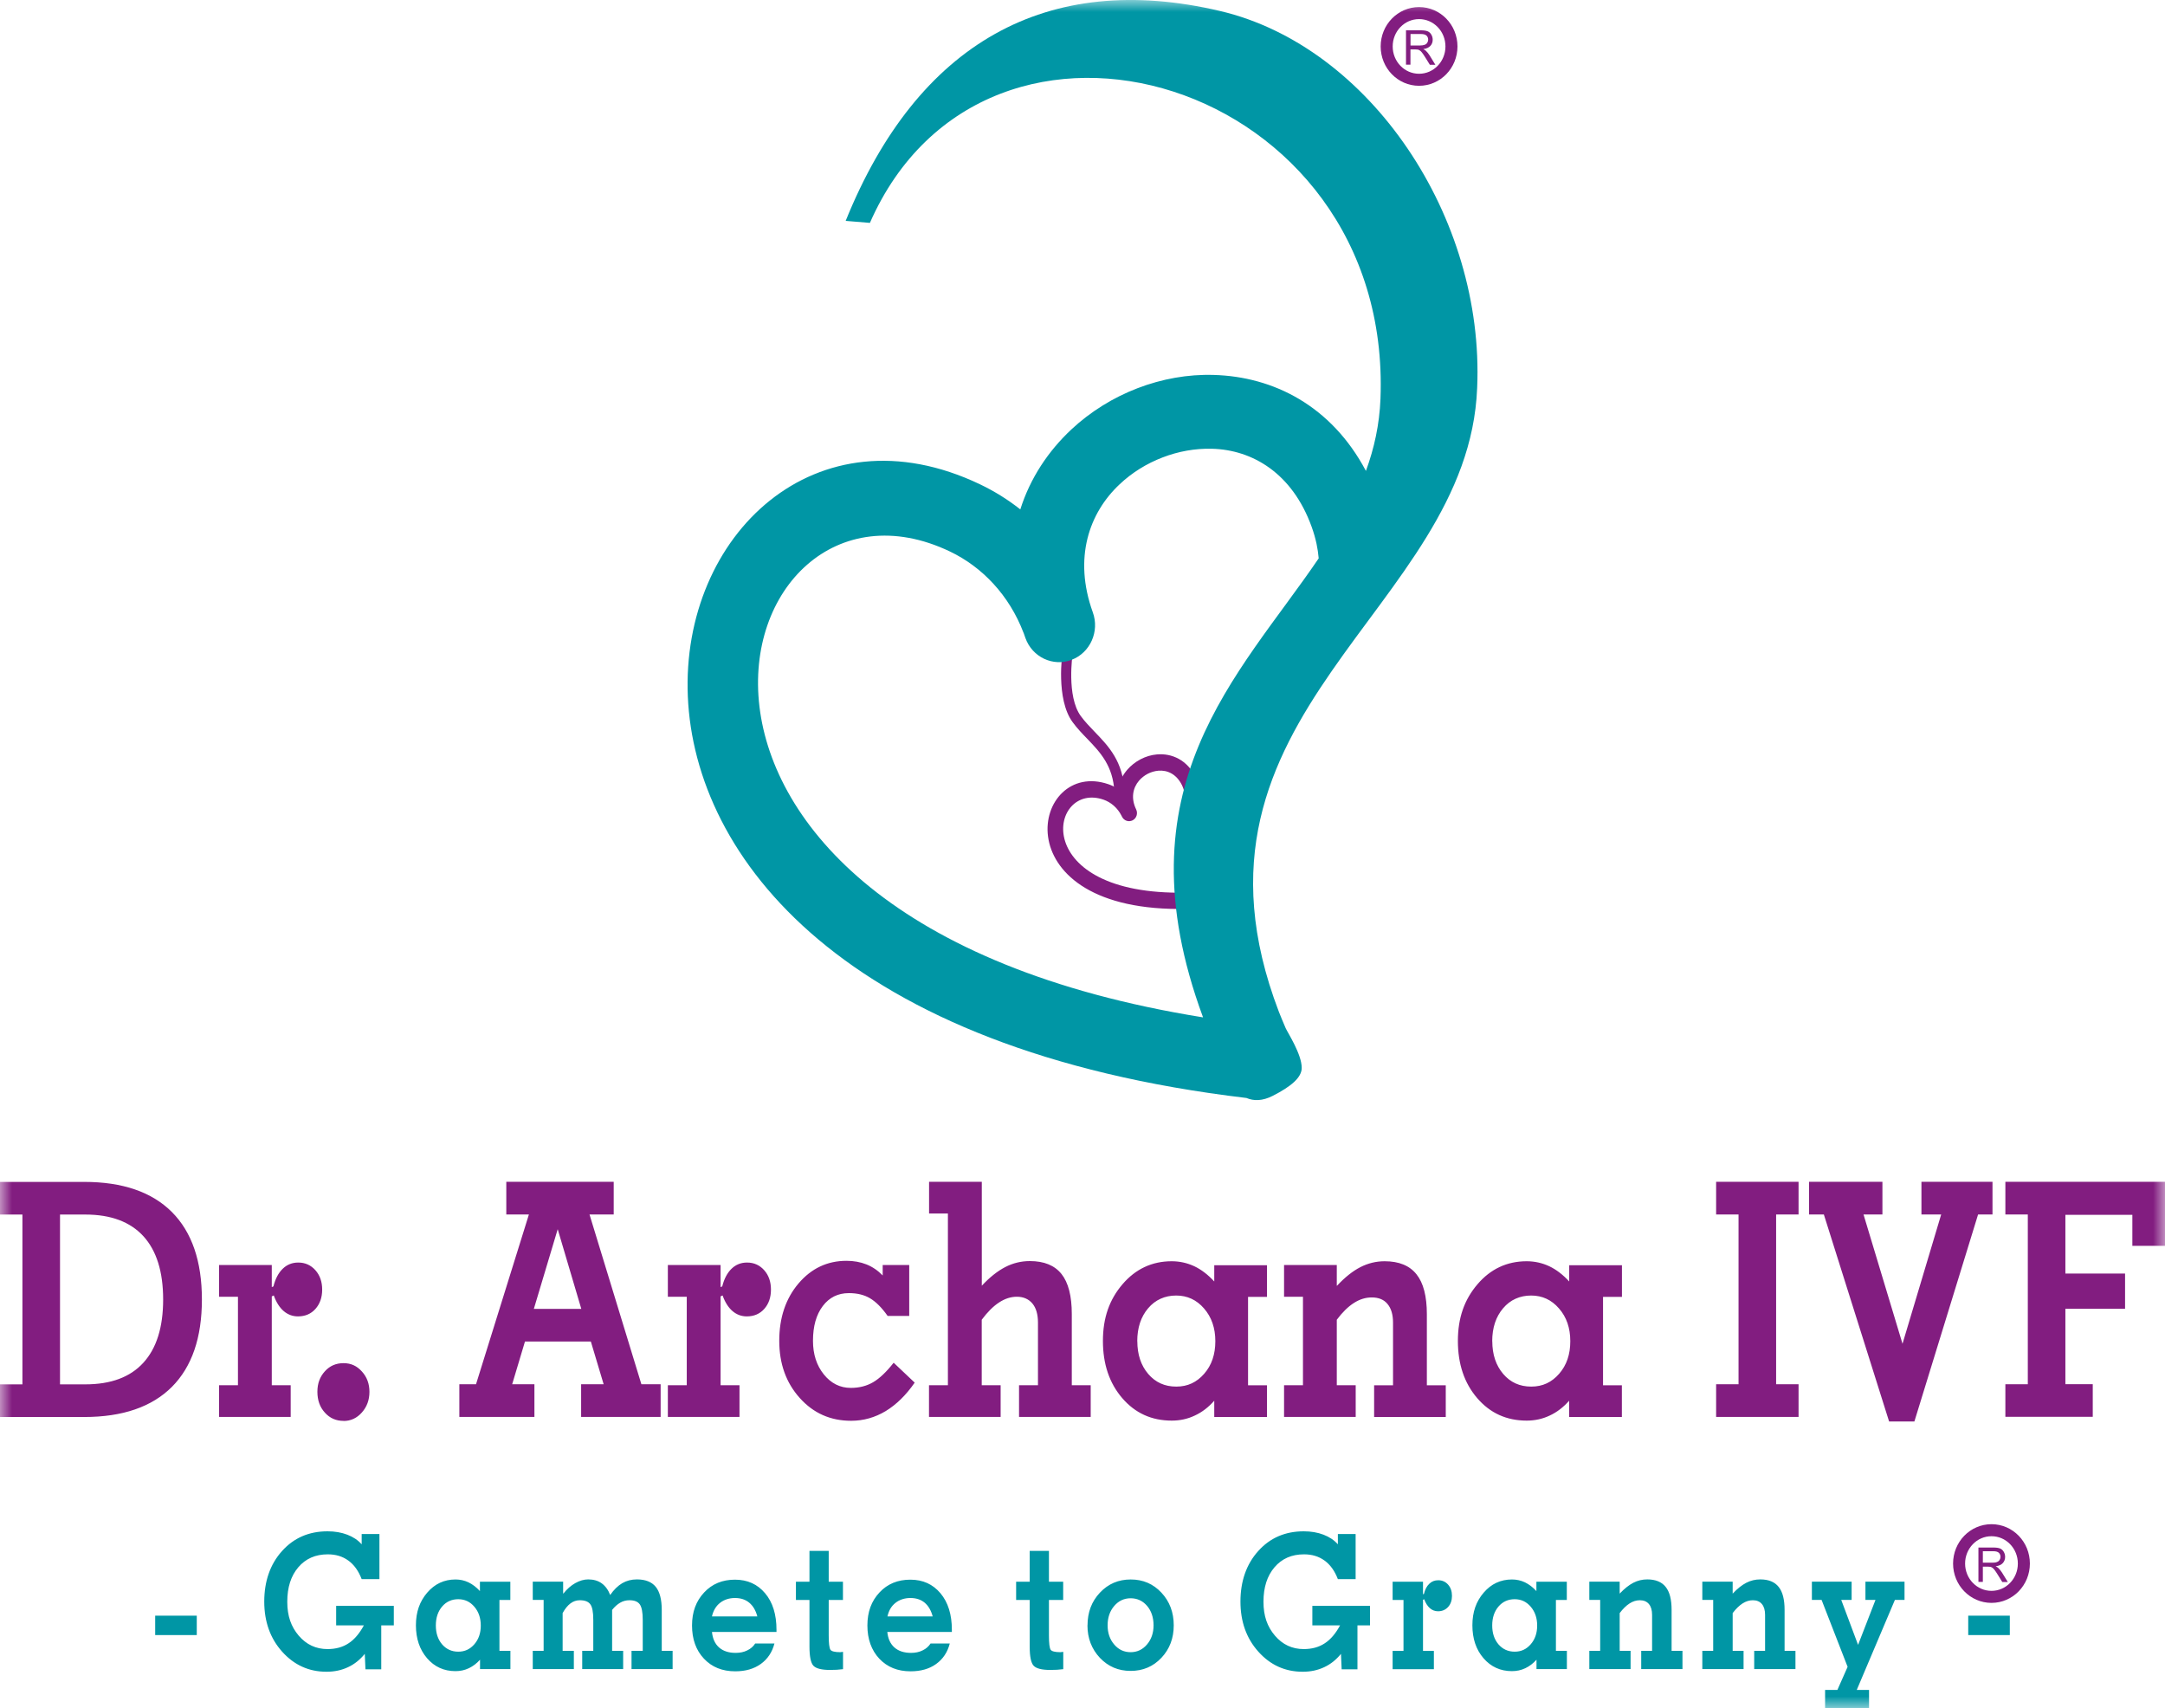 <?xml version="1.0" encoding="UTF-8"?> <svg xmlns="http://www.w3.org/2000/svg" width="90" height="71" viewBox="0 0 90 71" fill="none"><g clip-path="url(#clip0_934_538)"><mask id="mask0_934_538" style="mask-type:luminance" maskUnits="userSpaceOnUse" x="0" y="0" width="90" height="71"><path d="M90 0H0V71H90V0Z" fill="white"></path></mask><g mask="url(#mask0_934_538)"><path d="M83.364 58.893V57.536H84.297V50.478H83.364V49.121H90V51.782H88.643V50.493H85.859V52.935H88.34V54.399H85.859V57.533H86.997V58.89H83.364V58.893ZM78.531 59.083L75.818 50.478H75.202V49.121H78.253V50.478H77.467L79.088 55.853L80.696 50.478H79.875V49.121H82.829V50.478H82.23L79.582 59.083H78.528H78.531ZM73.834 57.536H74.767V58.893H71.34V57.536H72.272V50.478H71.34V49.121H74.767V50.478H73.834V57.536ZM62.035 55.746C62.035 56.301 62.189 56.756 62.488 57.106C62.787 57.458 63.177 57.633 63.654 57.633C64.13 57.633 64.506 57.454 64.815 57.099C65.125 56.745 65.278 56.294 65.278 55.746C65.278 55.198 65.122 54.743 64.808 54.385C64.499 54.027 64.113 53.848 63.65 53.848C63.187 53.848 62.783 54.023 62.484 54.378C62.185 54.729 62.032 55.187 62.032 55.749L62.035 55.746ZM66.635 57.579H67.422V58.897H65.229V58.22C64.993 58.489 64.725 58.696 64.423 58.836C64.123 58.979 63.803 59.047 63.466 59.047C62.63 59.047 61.945 58.736 61.409 58.113C60.873 57.49 60.605 56.698 60.605 55.735C60.605 54.772 60.877 54.013 61.42 53.379C61.962 52.745 62.644 52.423 63.466 52.423C63.8 52.423 64.113 52.495 64.405 52.631C64.697 52.77 64.972 52.981 65.233 53.264V52.588H67.425V53.905H66.639V57.583L66.635 57.579ZM55.578 53.443C55.912 53.085 56.239 52.828 56.555 52.666C56.872 52.505 57.206 52.423 57.561 52.423C58.156 52.423 58.598 52.605 58.883 52.964C59.172 53.322 59.315 53.877 59.315 54.625V57.579H60.101V58.897H57.123V57.579H57.909V54.976C57.909 54.639 57.832 54.382 57.679 54.199C57.53 54.016 57.31 53.927 57.025 53.927C56.768 53.927 56.524 54.002 56.284 54.156C56.047 54.306 55.807 54.539 55.571 54.854V57.576H56.357V58.893H53.379V57.576H54.165V53.898H53.379V52.58H55.571V53.436L55.578 53.443ZM47.279 55.746C47.279 56.301 47.432 56.756 47.731 57.106C48.031 57.458 48.42 57.633 48.897 57.633C49.374 57.633 49.749 57.454 50.059 57.099C50.369 56.745 50.522 56.294 50.522 55.746C50.522 55.198 50.365 54.743 50.052 54.385C49.743 54.027 49.356 53.848 48.894 53.848C48.431 53.848 48.027 54.023 47.728 54.378C47.429 54.729 47.276 55.187 47.276 55.749L47.279 55.746ZM51.882 57.579H52.669V58.897H50.477V58.22C50.24 58.489 49.972 58.696 49.669 58.836C49.37 58.979 49.05 59.047 48.709 59.047C47.874 59.047 47.189 58.736 46.653 58.113C46.117 57.49 45.849 56.698 45.849 55.735C45.849 54.772 46.12 54.013 46.663 53.379C47.206 52.745 47.888 52.423 48.709 52.423C49.043 52.423 49.356 52.495 49.649 52.631C49.941 52.77 50.216 52.981 50.477 53.264V52.588H52.669V53.905H51.882V57.583V57.579ZM39.408 50.439H38.622V49.121H40.814V53.44C41.145 53.085 41.472 52.828 41.792 52.663C42.112 52.498 42.453 52.416 42.811 52.416C43.403 52.416 43.841 52.595 44.127 52.953C44.412 53.311 44.555 53.866 44.555 54.618V57.576H45.341V58.893H42.362V57.576H43.149V54.972C43.149 54.632 43.072 54.367 42.919 54.181C42.763 53.995 42.547 53.898 42.269 53.898C42.022 53.898 41.775 53.977 41.534 54.135C41.291 54.292 41.051 54.532 40.811 54.854V57.576H41.597V58.893H38.619V57.576H39.405V50.439H39.408ZM38.024 57.468C37.665 57.987 37.262 58.381 36.82 58.65C36.374 58.918 35.894 59.054 35.383 59.054C34.523 59.054 33.813 58.739 33.246 58.106C32.679 57.475 32.394 56.684 32.394 55.728C32.394 54.772 32.662 53.973 33.194 53.347C33.73 52.717 34.395 52.405 35.191 52.405C35.491 52.405 35.766 52.455 36.02 52.555C36.273 52.656 36.496 52.81 36.694 53.014V52.58H37.797V54.697H36.9C36.653 54.346 36.406 54.102 36.162 53.959C35.919 53.816 35.63 53.748 35.289 53.748C34.833 53.748 34.475 53.927 34.203 54.285C33.932 54.643 33.796 55.123 33.796 55.731C33.796 56.286 33.946 56.752 34.245 57.124C34.544 57.497 34.92 57.687 35.369 57.687C35.717 57.687 36.03 57.608 36.298 57.45C36.566 57.293 36.848 57.024 37.15 56.641L38.024 57.468ZM29.955 53.497L30.024 53.468C30.104 53.15 30.233 52.906 30.411 52.734C30.588 52.562 30.804 52.477 31.054 52.477C31.343 52.477 31.58 52.584 31.768 52.795C31.956 53.007 32.049 53.275 32.049 53.601C32.049 53.927 31.956 54.195 31.771 54.403C31.587 54.611 31.343 54.715 31.044 54.715C30.818 54.715 30.619 54.639 30.449 54.493C30.278 54.346 30.139 54.127 30.038 53.844L29.955 53.884V57.576H30.741V58.893H27.763V57.576H28.549V53.898H27.763V52.58H29.955V53.493V53.497ZM21.287 57.536H22.216V58.893H19.095V57.536H19.788L21.987 50.478H21.047V49.121H25.512V50.478H24.506L26.663 57.536H27.463V58.893H24.158V57.536H25.094L24.562 55.76H21.823L21.291 57.536H21.287ZM22.192 54.403H24.165L23.184 51.091L22.192 54.403ZM14.28 59.058C13.967 59.058 13.709 58.944 13.504 58.714C13.295 58.485 13.194 58.195 13.194 57.848C13.194 57.5 13.299 57.225 13.504 56.999C13.709 56.77 13.967 56.659 14.28 56.659C14.593 56.659 14.836 56.773 15.045 57.006C15.254 57.235 15.358 57.518 15.358 57.851C15.358 58.184 15.254 58.471 15.045 58.707C14.836 58.944 14.582 59.062 14.28 59.062V59.058ZM11.298 53.497L11.367 53.468C11.447 53.15 11.576 52.906 11.754 52.734C11.931 52.562 12.147 52.477 12.397 52.477C12.686 52.477 12.923 52.584 13.111 52.795C13.299 53.007 13.393 53.275 13.393 53.601C13.393 53.927 13.299 54.195 13.114 54.403C12.93 54.611 12.686 54.715 12.387 54.715C12.161 54.715 11.962 54.639 11.792 54.493C11.621 54.346 11.482 54.127 11.381 53.844L11.298 53.884V57.576H12.084V58.893H9.106V57.576H9.892V53.898H9.106V52.58H11.298V53.493V53.497ZM3.5 49.125C5.097 49.125 6.312 49.544 7.147 50.378C7.978 51.213 8.393 52.426 8.393 54.013C8.393 55.599 7.978 56.809 7.147 57.644C6.312 58.478 5.097 58.897 3.5 58.897H0V57.54H0.932V50.482H0V49.125H3.5ZM2.495 50.482V57.54H3.546C4.607 57.54 5.411 57.243 5.96 56.641C6.507 56.043 6.782 55.166 6.782 54.013C6.782 52.86 6.507 51.979 5.96 51.381C5.411 50.783 4.607 50.482 3.546 50.482H2.495Z" fill="#821D80"></path><path d="M81.82 67.96V67.154H83.549V67.96H81.82ZM77.69 71H75.87V70.241H76.381L76.806 69.281L75.724 66.499H75.321V65.74H76.973V66.499H76.541L77.241 68.368L77.965 66.499H77.547V65.74H79.172V66.499H78.772L77.186 70.241H77.697V71H77.69ZM72.032 66.234C72.223 66.03 72.415 65.88 72.596 65.786C72.777 65.693 72.972 65.647 73.177 65.647C73.521 65.647 73.775 65.751 73.939 65.958C74.106 66.165 74.186 66.484 74.186 66.914V68.615H74.638V69.374H72.923V68.615H73.375V67.118C73.375 66.925 73.33 66.775 73.243 66.671C73.156 66.567 73.031 66.513 72.867 66.513C72.721 66.513 72.579 66.556 72.439 66.646C72.304 66.732 72.164 66.868 72.028 67.047V68.615H72.481V69.374H70.766V68.615H71.218V66.499H70.766V65.74H72.028V66.234H72.032ZM67.335 66.234C67.527 66.03 67.718 65.88 67.899 65.786C68.079 65.693 68.274 65.647 68.48 65.647C68.821 65.647 69.078 65.751 69.242 65.958C69.409 66.165 69.489 66.484 69.489 66.914V68.615H69.941V69.374H68.226V68.615H68.678V67.118C68.678 66.925 68.633 66.775 68.546 66.671C68.459 66.567 68.333 66.513 68.17 66.513C68.024 66.513 67.881 66.556 67.742 66.646C67.606 66.732 67.467 66.868 67.331 67.047V68.615H67.784V69.374H66.069V68.615H66.52V66.499H66.069V65.74H67.331V66.234H67.335ZM62.032 67.562C62.032 67.881 62.119 68.143 62.293 68.347C62.467 68.547 62.69 68.651 62.965 68.651C63.24 68.651 63.455 68.547 63.633 68.343C63.81 68.139 63.901 67.881 63.901 67.566C63.901 67.251 63.81 66.989 63.633 66.782C63.455 66.574 63.233 66.47 62.965 66.47C62.697 66.47 62.467 66.57 62.293 66.775C62.119 66.979 62.032 67.24 62.032 67.562ZM64.684 68.615H65.136V69.374H63.873V68.984C63.737 69.138 63.581 69.256 63.407 69.339C63.233 69.421 63.048 69.46 62.853 69.46C62.373 69.46 61.98 69.281 61.67 68.923C61.361 68.565 61.208 68.11 61.208 67.555C61.208 67 61.364 66.563 61.677 66.198C61.99 65.832 62.384 65.65 62.853 65.65C63.045 65.65 63.226 65.69 63.393 65.769C63.56 65.851 63.72 65.969 63.869 66.133V65.743H65.133V66.502H64.68V68.619L64.684 68.615ZM59.151 66.266L59.193 66.252C59.238 66.069 59.311 65.926 59.416 65.829C59.517 65.729 59.642 65.682 59.788 65.682C59.955 65.682 60.091 65.743 60.199 65.865C60.306 65.987 60.359 66.141 60.359 66.331C60.359 66.52 60.306 66.674 60.199 66.792C60.091 66.91 59.952 66.972 59.781 66.972C59.652 66.972 59.538 66.928 59.44 66.843C59.343 66.757 59.263 66.632 59.203 66.47L59.155 66.495V68.619H59.607V69.378H57.892V68.619H58.344V66.502H57.892V65.743H59.155V66.269L59.151 66.266ZM55.752 68.733C55.55 68.984 55.317 69.17 55.049 69.295C54.781 69.421 54.485 69.485 54.155 69.485C53.421 69.485 52.808 69.206 52.311 68.651C51.813 68.096 51.566 67.401 51.566 66.567C51.566 65.732 51.81 65.017 52.304 64.469C52.794 63.921 53.428 63.648 54.197 63.648C54.499 63.648 54.774 63.695 55.018 63.788C55.261 63.881 55.463 64.014 55.616 64.189V63.76H56.354V65.636H55.616C55.484 65.292 55.299 65.034 55.059 64.862C54.823 64.691 54.541 64.605 54.21 64.605C53.695 64.605 53.288 64.784 52.982 65.142C52.676 65.5 52.523 65.976 52.523 66.574C52.523 67.172 52.683 67.613 53 67.985C53.32 68.358 53.716 68.543 54.197 68.543C54.534 68.543 54.826 68.465 55.07 68.303C55.313 68.146 55.526 67.895 55.707 67.558H54.555V66.746H56.952V67.558H56.43V69.385H55.773L55.745 68.744L55.752 68.733ZM45.209 67.555C45.209 67.014 45.38 66.563 45.724 66.198C46.068 65.832 46.493 65.65 47.004 65.65C47.516 65.65 47.94 65.832 48.281 66.198C48.622 66.563 48.793 67.018 48.793 67.555C48.793 68.092 48.622 68.543 48.281 68.905C47.94 69.267 47.516 69.45 47.001 69.45C46.486 69.45 46.065 69.267 45.721 68.905C45.38 68.54 45.206 68.092 45.206 67.555H45.209ZM46.044 67.555C46.044 67.874 46.135 68.139 46.319 68.354C46.503 68.569 46.73 68.672 47.001 68.672C47.272 68.672 47.498 68.565 47.679 68.354C47.86 68.143 47.954 67.877 47.954 67.555C47.954 67.233 47.864 66.957 47.683 66.746C47.502 66.535 47.272 66.431 47.001 66.431C46.73 66.431 46.5 66.538 46.319 66.75C46.138 66.961 46.044 67.229 46.044 67.555ZM43.605 67.981C43.605 68.3 43.629 68.497 43.675 68.569C43.72 68.636 43.855 68.672 44.085 68.672C44.099 68.672 44.123 68.669 44.165 68.662C44.179 68.662 44.193 68.658 44.2 68.658V69.378C44.116 69.388 44.029 69.395 43.939 69.403C43.849 69.406 43.755 69.41 43.657 69.41C43.313 69.41 43.083 69.353 42.972 69.238C42.86 69.124 42.805 68.855 42.805 68.439V66.502H42.241V65.743H42.805V64.461H43.605V65.743H44.197V66.502H43.605V67.985V67.981ZM39.485 68.303C39.391 68.672 39.2 68.959 38.915 69.163C38.633 69.367 38.278 69.467 37.853 69.467C37.314 69.467 36.883 69.292 36.552 68.941C36.225 68.59 36.058 68.128 36.058 67.562C36.058 66.996 36.225 66.549 36.559 66.191C36.893 65.832 37.321 65.658 37.843 65.658C38.365 65.658 38.779 65.847 39.096 66.223C39.412 66.599 39.569 67.107 39.569 67.738V67.831H36.886C36.914 68.11 37.011 68.325 37.182 68.476C37.352 68.626 37.582 68.701 37.871 68.701C38.048 68.701 38.212 68.669 38.354 68.597C38.497 68.529 38.605 68.432 38.685 68.31H39.482L39.485 68.303ZM36.89 67.186H38.772C38.706 66.936 38.594 66.746 38.438 66.614C38.281 66.484 38.083 66.42 37.846 66.42C37.61 66.42 37.394 66.488 37.227 66.621C37.057 66.753 36.945 66.943 36.893 67.183L36.89 67.186ZM34.45 67.981C34.45 68.3 34.475 68.497 34.52 68.569C34.565 68.636 34.701 68.672 34.931 68.672C34.944 68.672 34.969 68.669 35.011 68.662C35.025 68.662 35.038 68.658 35.045 68.658V69.378C34.962 69.388 34.875 69.395 34.785 69.403C34.694 69.406 34.6 69.41 34.503 69.41C34.158 69.41 33.929 69.353 33.817 69.238C33.706 69.124 33.65 68.855 33.65 68.439V66.502H33.087V65.743H33.65V64.461H34.45V65.743H35.042V66.502H34.45V67.985V67.981ZM32.196 68.303C32.102 68.672 31.91 68.959 31.625 69.163C31.34 69.367 30.988 69.467 30.564 69.467C30.024 69.467 29.593 69.292 29.263 68.941C28.932 68.59 28.768 68.128 28.768 67.562C28.768 66.996 28.936 66.549 29.27 66.191C29.604 65.832 30.032 65.658 30.553 65.658C31.075 65.658 31.489 65.847 31.806 66.223C32.123 66.599 32.279 67.107 32.279 67.738V67.831H29.597C29.624 68.11 29.722 68.325 29.892 68.476C30.063 68.626 30.293 68.701 30.581 68.701C30.759 68.701 30.922 68.669 31.065 68.597C31.208 68.529 31.316 68.432 31.395 68.31H32.192L32.196 68.303ZM29.6 67.186H31.483C31.416 66.936 31.305 66.746 31.145 66.614C30.988 66.484 30.79 66.42 30.553 66.42C30.317 66.42 30.101 66.488 29.934 66.621C29.764 66.753 29.652 66.943 29.597 67.183L29.6 67.186ZM23.421 66.234C23.57 66.047 23.737 65.901 23.915 65.801C24.096 65.7 24.273 65.647 24.451 65.647C24.673 65.647 24.861 65.7 25.014 65.811C25.167 65.922 25.285 66.084 25.366 66.295C25.519 66.073 25.686 65.912 25.867 65.804C26.047 65.7 26.249 65.647 26.476 65.647C26.831 65.647 27.091 65.751 27.258 65.954C27.425 66.158 27.509 66.481 27.509 66.914V68.615H27.961V69.374H26.253V68.615H26.719V67.326C26.719 67.011 26.677 66.796 26.594 66.681C26.51 66.567 26.368 66.513 26.166 66.513C26.03 66.513 25.901 66.545 25.783 66.614C25.665 66.681 25.553 66.782 25.446 66.914V68.615H25.905V69.374H24.203V68.615H24.663V67.326C24.663 67.004 24.621 66.785 24.537 66.678C24.454 66.567 24.311 66.513 24.103 66.513C23.963 66.513 23.831 66.556 23.713 66.646C23.595 66.735 23.487 66.868 23.389 67.047V68.615H23.855V69.374H22.147V68.615H22.599V66.499H22.147V65.74H23.41V66.234H23.421ZM18.118 67.562C18.118 67.881 18.205 68.143 18.379 68.347C18.553 68.547 18.776 68.651 19.05 68.651C19.325 68.651 19.541 68.547 19.718 68.343C19.896 68.139 19.986 67.881 19.986 67.566C19.986 67.251 19.896 66.989 19.718 66.782C19.541 66.574 19.318 66.47 19.05 66.47C18.782 66.47 18.553 66.57 18.379 66.775C18.205 66.979 18.118 67.24 18.118 67.562ZM20.766 68.615H21.218V69.374H19.955V68.984C19.819 69.138 19.663 69.256 19.489 69.339C19.315 69.421 19.134 69.46 18.936 69.46C18.455 69.46 18.062 69.281 17.753 68.923C17.446 68.565 17.29 68.11 17.29 67.555C17.29 67 17.446 66.563 17.759 66.198C18.073 65.832 18.466 65.65 18.936 65.65C19.127 65.65 19.308 65.69 19.475 65.769C19.642 65.851 19.802 65.969 19.951 66.133V65.743H21.215V66.502H20.762V68.619L20.766 68.615ZM15.171 68.733C14.969 68.984 14.736 69.17 14.468 69.295C14.2 69.421 13.904 69.485 13.574 69.485C12.839 69.485 12.227 69.206 11.729 68.651C11.232 68.096 10.985 67.401 10.985 66.567C10.985 65.732 11.229 65.017 11.723 64.469C12.213 63.921 12.846 63.648 13.615 63.648C13.918 63.648 14.193 63.695 14.437 63.788C14.68 63.881 14.882 64.014 15.035 64.189V63.76H15.773V65.636H15.035C14.903 65.292 14.718 65.034 14.478 64.862C14.242 64.691 13.96 64.605 13.629 64.605C13.114 64.605 12.707 64.784 12.401 65.142C12.095 65.5 11.942 65.976 11.942 66.574C11.942 67.172 12.102 67.613 12.418 67.985C12.739 68.358 13.135 68.543 13.615 68.543C13.953 68.543 14.245 68.465 14.489 68.303C14.732 68.146 14.944 67.895 15.126 67.558H13.974V66.746H16.371V67.558H15.849V69.385H15.192L15.164 68.744L15.171 68.733ZM6.451 67.96V67.154H8.18V67.96H6.451Z" fill="#0096A5"></path><path d="M44.589 27.185C44.589 27.185 44.325 28.94 44.93 29.764C45.097 29.993 45.299 30.2 45.501 30.412C46.093 31.024 46.691 31.651 46.747 32.911L46.326 32.929C46.277 31.833 45.734 31.267 45.202 30.712C44.989 30.494 44.781 30.276 44.593 30.021C43.876 29.055 44.168 27.121 44.168 27.117L44.582 27.185H44.589Z" fill="#821D80"></path><path d="M49.882 32.822C49.913 33.004 49.794 33.18 49.617 33.215C49.44 33.248 49.269 33.126 49.234 32.943C49.224 32.89 49.214 32.836 49.196 32.786C49.179 32.739 49.161 32.689 49.137 32.639C48.907 32.17 48.525 32.002 48.152 32.034C47.999 32.048 47.849 32.091 47.71 32.163C47.575 32.234 47.449 32.331 47.349 32.449C47.098 32.743 47.001 33.169 47.23 33.642C47.31 33.81 47.248 34.01 47.084 34.096C46.92 34.179 46.726 34.114 46.642 33.946C46.635 33.932 46.628 33.917 46.621 33.903C46.454 33.574 46.179 33.344 45.873 33.237C43.653 32.471 42.731 37.079 48.98 37.104C49.161 37.104 49.307 37.258 49.307 37.444C49.307 37.631 49.158 37.781 48.977 37.781C41.555 37.749 42.94 31.515 46.078 32.596C46.214 32.643 46.346 32.707 46.468 32.782C46.527 32.489 46.666 32.224 46.854 32.002C47.011 31.819 47.202 31.669 47.415 31.558C47.627 31.447 47.856 31.378 48.093 31.357C48.712 31.303 49.353 31.579 49.721 32.331C49.76 32.406 49.791 32.485 49.819 32.571C49.847 32.653 49.868 32.736 49.882 32.822Z" fill="#821D80"></path><path d="M50.01 42.282C46.465 32.685 51.479 28.124 54.819 23.207C54.802 23.003 54.77 22.802 54.729 22.602C54.68 22.376 54.614 22.14 54.527 21.9C53.723 19.669 52.067 18.695 50.379 18.652C49.687 18.634 48.984 18.76 48.326 19.014C47.672 19.265 47.06 19.641 46.545 20.128C45.271 21.32 44.617 23.2 45.428 25.449C45.717 26.244 45.32 27.132 44.548 27.425C43.775 27.723 42.912 27.314 42.627 26.519C42.603 26.451 42.582 26.387 42.557 26.319L42.55 26.305C41.952 24.736 40.831 23.565 39.492 22.924C30.094 18.434 24.262 38.153 50.01 42.286M35.153 9.185C38.138 1.794 43.518 -1.239 50.724 0.458C56.952 1.926 61.719 9.027 61.406 16.124C61.047 25.381 48.399 29.595 53.163 42.053C53.229 42.221 53.351 42.518 53.448 42.74C53.532 42.926 54.116 43.822 54.113 44.388C54.113 44.778 53.685 45.154 52.902 45.551C52.477 45.766 52.119 45.766 51.816 45.637C18.299 41.655 27.098 13.611 40.741 20.131C41.333 20.414 41.893 20.761 42.415 21.173C42.825 19.873 43.577 18.749 44.537 17.85C45.331 17.109 46.273 16.525 47.289 16.135C48.298 15.748 49.381 15.551 50.452 15.584C52.93 15.652 55.344 16.862 56.782 19.573C57.126 18.634 57.345 17.646 57.387 16.576C57.902 3.273 40.995 -1.733 36.162 9.264L35.157 9.181L35.153 9.185Z" fill="#0096A5"></path><path d="M58.633 1.891H59.026C59.109 1.891 59.175 1.88 59.224 1.862C59.273 1.844 59.308 1.815 59.332 1.776C59.356 1.737 59.37 1.694 59.37 1.647C59.37 1.579 59.346 1.525 59.301 1.479C59.252 1.436 59.179 1.414 59.075 1.414H58.636V1.887L58.633 1.891ZM58.448 2.689V1.26H59.064C59.189 1.26 59.283 1.275 59.346 1.3C59.409 1.325 59.461 1.371 59.499 1.436C59.537 1.5 59.558 1.572 59.558 1.651C59.558 1.751 59.527 1.837 59.461 1.908C59.398 1.976 59.297 2.023 59.165 2.041C59.214 2.066 59.252 2.088 59.276 2.113C59.329 2.163 59.381 2.227 59.429 2.302L59.669 2.693H59.44L59.255 2.395C59.203 2.31 59.158 2.245 59.123 2.199C59.089 2.152 59.057 2.12 59.029 2.102C59.002 2.084 58.974 2.07 58.946 2.062C58.925 2.059 58.89 2.055 58.845 2.055H58.633V2.689H58.448Z" fill="#821D80"></path><path d="M58.991 0.544C59.736 0.544 60.338 1.164 60.338 1.93C60.338 2.696 59.736 3.316 58.991 3.316C58.246 3.316 57.645 2.696 57.645 1.93C57.645 1.164 58.246 0.544 58.991 0.544Z" stroke="#821D80" stroke-width="0.5" stroke-miterlimit="22.93"></path><path d="M82.428 64.952H82.821C82.905 64.952 82.971 64.945 83.016 64.923C83.065 64.906 83.1 64.877 83.124 64.837C83.149 64.798 83.162 64.755 83.162 64.708C83.162 64.64 83.138 64.587 83.093 64.54C83.044 64.497 82.971 64.476 82.866 64.476H82.428V64.948V64.952ZM82.244 65.751V64.322H82.86C82.985 64.322 83.079 64.336 83.142 64.361C83.204 64.386 83.257 64.433 83.295 64.497C83.333 64.562 83.354 64.633 83.354 64.712C83.354 64.812 83.322 64.898 83.257 64.969C83.194 65.038 83.093 65.084 82.96 65.103C83.009 65.128 83.048 65.149 83.072 65.174C83.124 65.224 83.176 65.288 83.225 65.364L83.465 65.754H83.235L83.051 65.457C82.999 65.371 82.954 65.306 82.919 65.26C82.884 65.213 82.853 65.181 82.825 65.163C82.797 65.145 82.769 65.131 82.742 65.124C82.721 65.12 82.686 65.117 82.641 65.117H82.428V65.751H82.244Z" fill="#821D80"></path><path d="M82.787 63.602C83.532 63.602 84.133 64.221 84.133 64.988C84.133 65.754 83.532 66.373 82.787 66.373C82.043 66.373 81.44 65.754 81.44 64.988C81.44 64.221 82.043 63.602 82.787 63.602Z" stroke="#821D80" stroke-width="0.5" stroke-miterlimit="22.93"></path></g></g><defs><clipPath id="clip0_934_538"><rect width="90" height="71" fill="white"></rect></clipPath></defs></svg> 